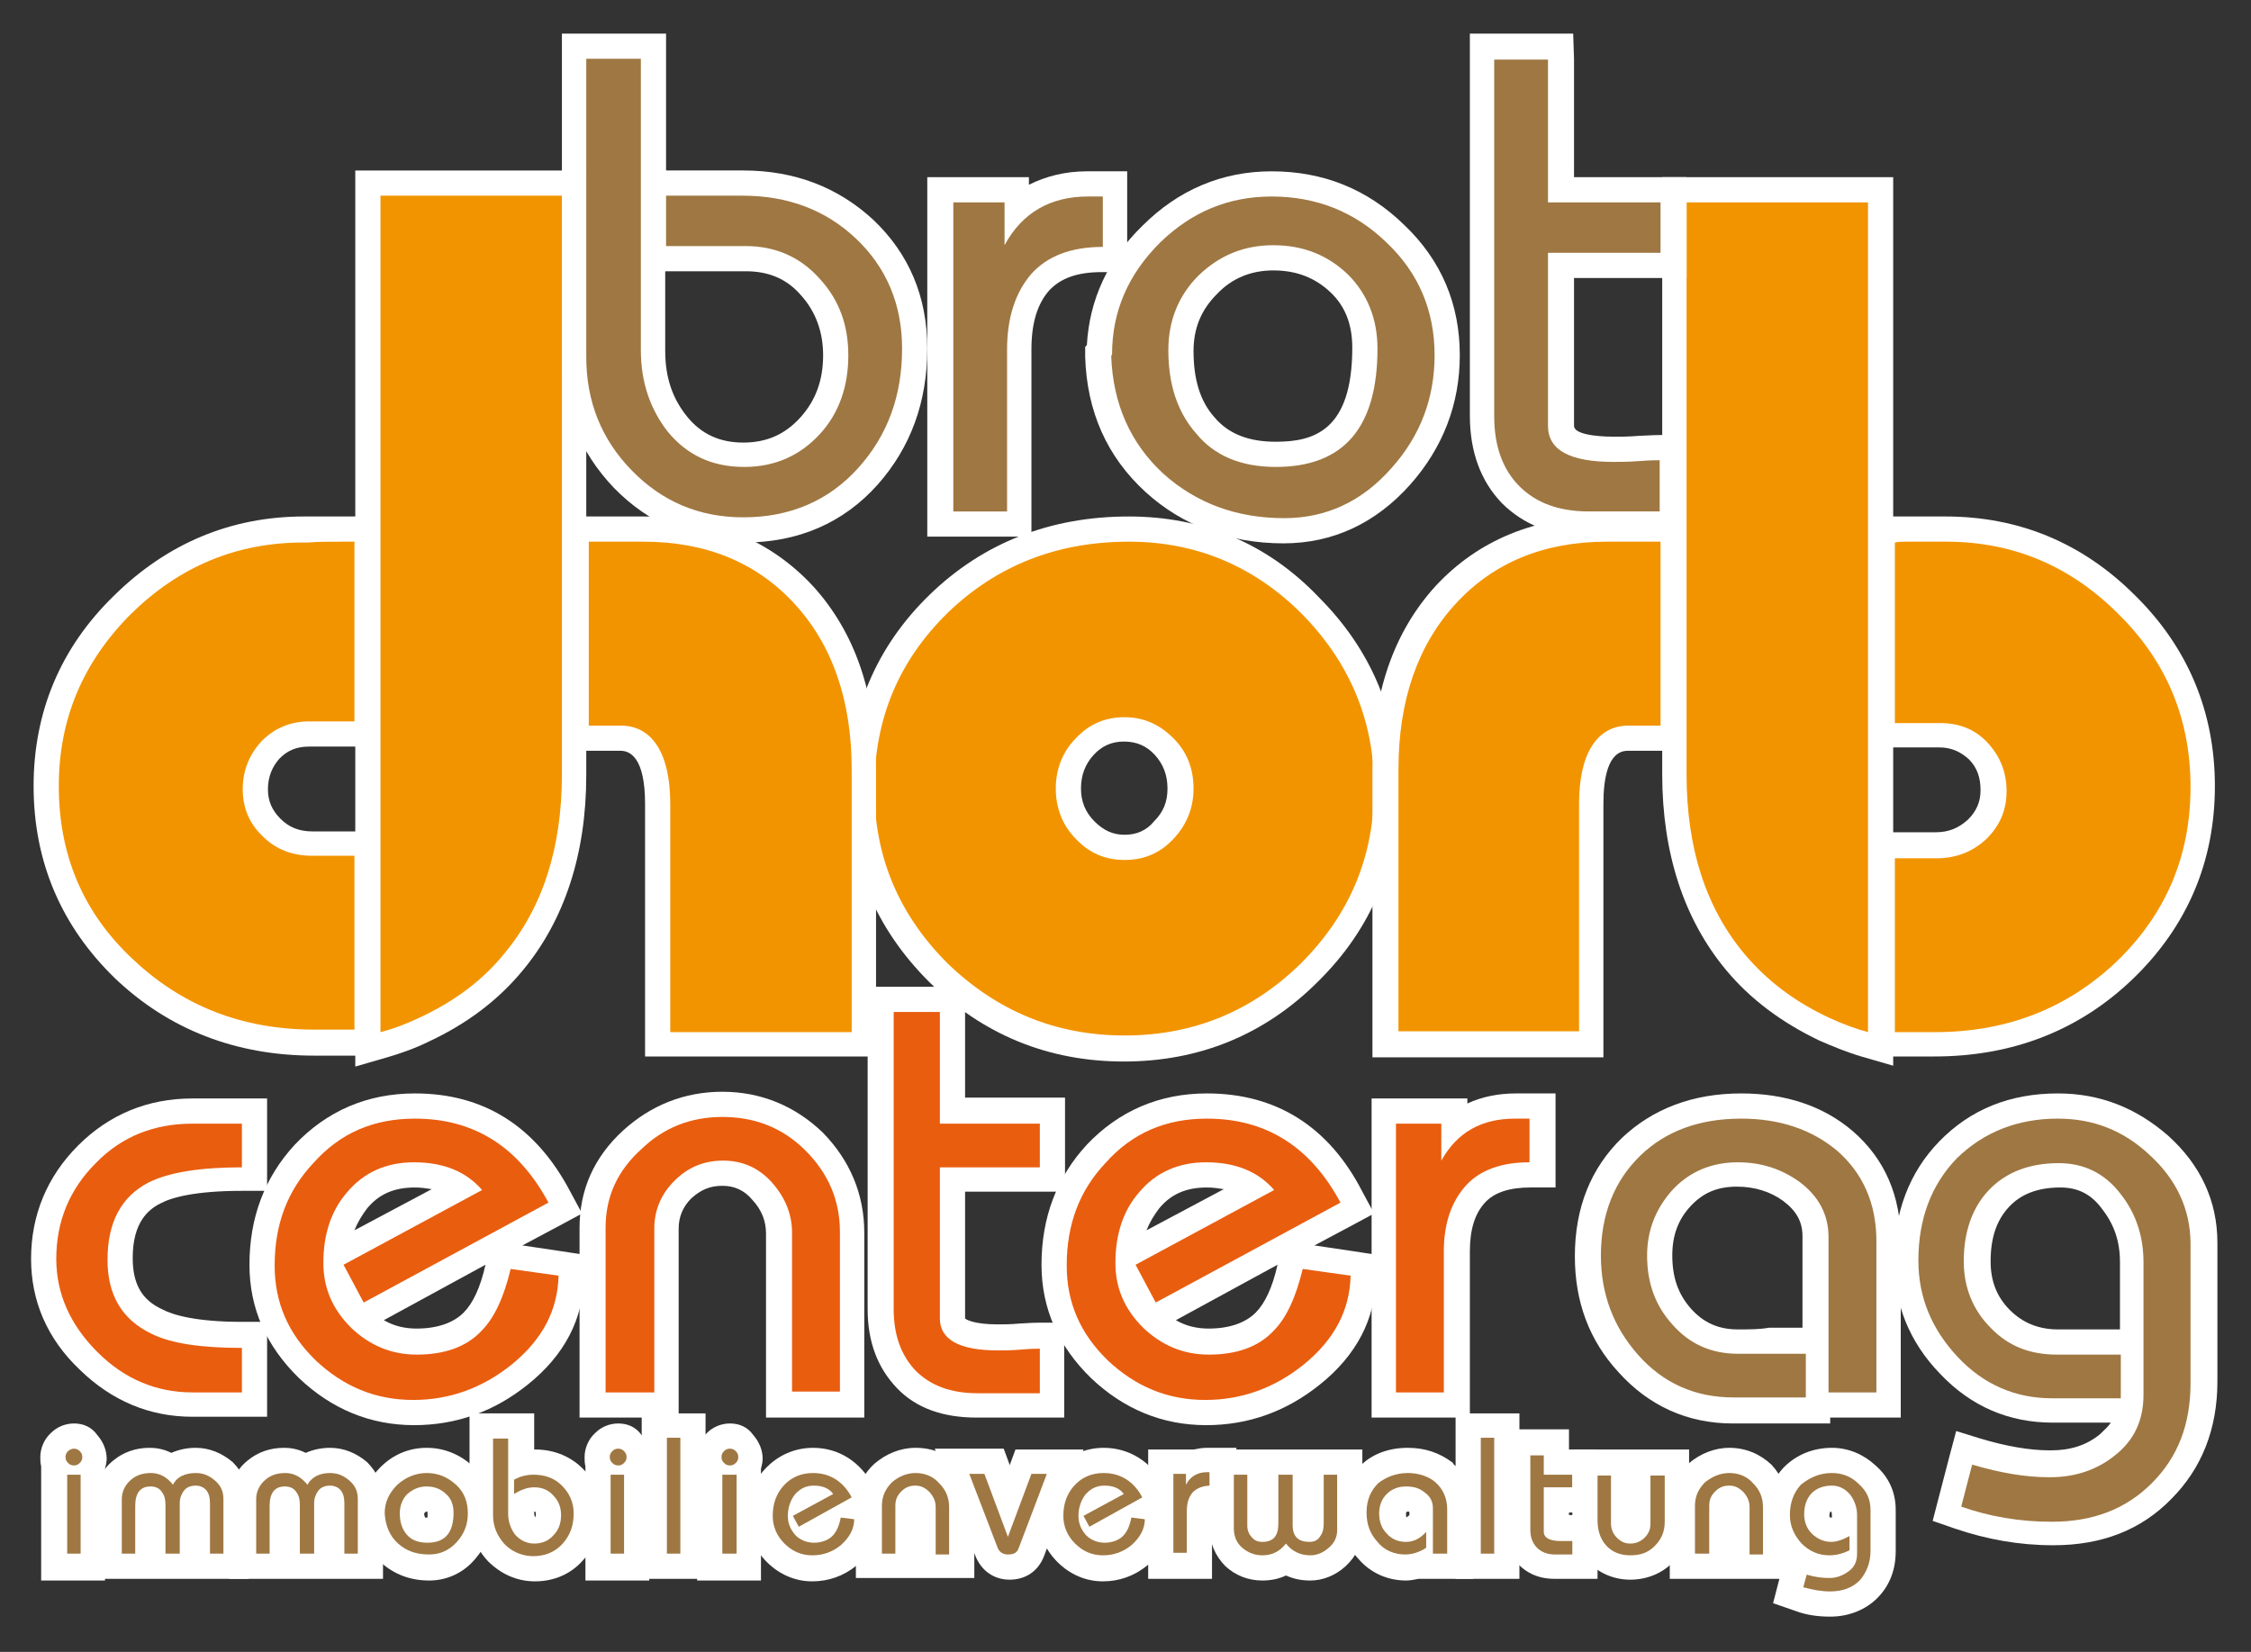 <?xml version="1.0" encoding="utf-8"?>
<!-- Generator: Adobe Illustrator 28.2.0, SVG Export Plug-In . SVG Version: 6.00 Build 0)  -->
<svg version="1.2" baseProfile="tiny" id="Ebene_1" xmlns="http://www.w3.org/2000/svg" xmlns:xlink="http://www.w3.org/1999/xlink"
	 x="0px" y="0px" viewBox="0 0 268 196.7" overflow="visible" xml:space="preserve">
<rect x="0" y="0" width="268" height="196.7" fill="#333333" stroke="none"/>
<g fill="#ffffff">
	<g>
		<g>
			<path fill="#F29400" d="M133.9,124.9c-8.6,0-16-3.1-22.1-9.1c-6.1-6-9.2-13.4-9.2-21.9c0-8.7,3.1-16.1,9.2-22
				c6.1-5.9,13.7-8.9,22.6-8.9c8.4,0,15.7,3.1,21.7,9.1c6,6,9,13.4,9,21.8c0,8.5-3.1,15.9-9.2,21.9
				C149.9,121.8,142.5,124.9,133.9,124.9z M133.9,86.9c-1.9,0-3.4,0.7-4.7,2c-1.3,1.4-2,3-2,5c0,2,0.6,3.6,2,5c1.3,1.4,2.8,2,4.7,2
				c1.9,0,3.4-0.7,4.7-2c1.3-1.4,2-3,2-5c0-2-0.6-3.6-2-5C137.3,87.6,135.8,86.9,133.9,86.9z"/>
			<path fill="#FFFFFF" d="M134.4,64.5c8,0,14.9,2.9,20.6,8.6c5.7,5.8,8.6,12.7,8.6,20.7c0,8.2-2.9,15.1-8.7,20.9
				c-5.8,5.7-12.8,8.6-21,8.6c-8.2,0-15.2-2.9-21.1-8.6c-5.8-5.8-8.7-12.7-8.7-20.8c0-8.3,2.9-15.2,8.7-20.9
				C118.7,67.3,125.9,64.5,134.4,64.5 M133.9,102.4c2.3,0,4.2-0.8,5.8-2.5c1.6-1.7,2.4-3.7,2.4-6c0-2.4-0.8-4.4-2.4-6
				c-1.6-1.6-3.5-2.5-5.8-2.5c-2.3,0-4.2,0.8-5.8,2.5c-1.6,1.6-2.4,3.7-2.4,6c0,2.3,0.8,4.4,2.4,6
				C129.7,101.6,131.6,102.4,133.9,102.4 M134.4,61.5c-9.3,0-17.3,3.1-23.7,9.3c-6.4,6.2-9.7,14-9.7,23.1c0,8.9,3.2,16.6,9.6,23
				c6.4,6.3,14.2,9.5,23.2,9.5c9,0,16.8-3.2,23.1-9.5c6.4-6.3,9.6-14,9.6-23c0-8.8-3.2-16.5-9.5-22.8
				C150.9,64.7,143.2,61.5,134.4,61.5L134.4,61.5z M133.9,99.4c-1.4,0-2.5-0.5-3.6-1.6c-1.1-1.1-1.6-2.4-1.6-3.9
				c0-1.6,0.5-2.9,1.5-4c1-1.1,2.2-1.6,3.6-1.6c1.5,0,2.7,0.5,3.7,1.6c1,1.1,1.5,2.4,1.5,4c0,1.6-0.5,2.8-1.6,3.9
				C136.5,98.9,135.3,99.4,133.9,99.4L133.9,99.4z"/>
		</g>
	</g>
	<g>
		<path fill="#F29400" d="M78.3,124.3V95.7c0-3.6-0.8-7.8-4.4-7.8h-5.3V63h1.5c1.6,0,2.9,0,4.1,0c0.9,0,1.7,0,2.4,0
			c7.9,0,14.4,2.6,19.1,7.8c4.7,5.2,7.2,12.1,7.2,20.7v32.8H78.3z"/>
		<path fill="#FFFFFF" d="M70.1,64.5c2.8,0,4.8,0,6.5,0c7.5,0,13.5,2.5,18,7.4c4.5,4.9,6.8,11.5,6.8,19.7v31.3H79.8V95.7
			c0-5.9-2.1-9.3-5.9-9.3c-1.2,0-2.1,0-3.8,0V64.5 M70.1,61.5h-3v3v21.9v3h3h3.8c1.1,0,2.9,0.8,2.9,6.3v27.1v3h3h21.5h3v-3V91.6
			c0-9-2.5-16.3-7.5-21.8c-5.1-5.5-11.9-8.3-20.2-8.3c-0.7,0-1.5,0-2.4,0C73,61.5,71.6,61.5,70.1,61.5L70.1,61.5z"/>
	</g>
	<g>
		<path fill="#F29400" d="M37.4,124.2c-8.9,0-16.5-3-22.6-8.8c-6.1-5.9-9.3-13.2-9.3-21.8c0-8.4,3.1-15.6,9.1-21.6
			c6-5.9,13.3-9,21.6-9l0.6,0c0.5,0,1,0,1.5,0c0.8,0,1.6,0,2.6,0c0.4,0,0.8,0,1.3,0l1.5,0l0,24.4l-1.5,0c-0.6,0-1.1,0-1.6,0
			c-0.8,0-1.5,0-2.1,0c-0.6,0-1.1,0-1.7,0c-1.8,0-3.3,0.6-4.6,1.9c-1.3,1.3-1.9,2.8-1.9,4.7c0,1.8,0.6,3.3,2,4.6
			c1.3,1.3,2.9,1.9,4.9,1.9l6.5,0v23.7L37.4,124.2z"/>
		<path fill="#FFFFFF" d="M40.9,64.5c0.4,0,0.8,0,1.3,0l0,21.4c-0.6,0-1.1,0-1.6,0c-1.5,0-2.6,0-3.8,0c-2.2,0-4.1,0.8-5.6,2.3
			c-1.5,1.6-2.3,3.5-2.3,5.8c0,2.2,0.8,4.1,2.4,5.6c1.6,1.6,3.6,2.3,5.9,2.3c2,0,3.3,0,5,0l-1.5,0l1.5,0v20.7c-1.7,0-3.2,0-4.8,0
			c-8.5,0-15.7-2.8-21.6-8.4C9.9,108.7,7,101.8,7,93.6c0-8,2.9-14.8,8.6-20.5c5.7-5.6,12.5-8.5,20.5-8.5c0.1,0,0.2,0,0.3,0
			c0.1,0,0.2,0,0.3,0C37.8,64.5,39.1,64.5,40.9,64.5 M40.9,61.5L40.9,61.5c-1,0-1.9,0-2.6,0c-0.6,0-1.1,0-1.5,0l-0.3,0l-0.3,0
			c-8.7,0-16.3,3.2-22.6,9.4C7.2,77.1,4,84.8,4,93.6c0,9,3.3,16.7,9.7,22.9c6.4,6.1,14.4,9.2,23.7,9.2l2.3,0l2.4,0h3v-3V102v-3l-3,0
			l-2.2,0l-2.7,0c-1.6,0-2.8-0.5-3.8-1.5c-1-1-1.5-2.1-1.5-3.5c0-1.5,0.5-2.7,1.4-3.7c1-1,2.1-1.4,3.5-1.4c0.6,0,1.1,0,1.7,0
			c0.6,0,1.3,0,2.1,0c0.5,0,1,0,1.5,0l3,0l0-3l0-21.4l0-3l-3,0C41.7,61.5,41.3,61.5,40.9,61.5L40.9,61.5z"/>
	</g>
	<g>
		<path fill="#F29400" d="M43.8,92.5c0-0.4,0-0.7,0-1.1l0-69.6h24.5l0,70.4c0,9.1-2.4,16.6-7.2,22.4c-2.8,3.3-6.3,6-10.6,8
			c-1.6,0.7-3.2,1.3-4.8,1.8l-1.9,0.5L43.8,92.5z"/>
		<path fill="#FFFFFF" d="M66.9,23.3l0,68.9c0,8.8-2.3,15.9-6.9,21.4c-2.6,3.2-6,5.7-10.1,7.6c-1.5,0.7-3,1.3-4.6,1.7l0-30.4
			c0-0.4,0-0.7,0-1.1l0-68.1H66.9 M69.9,20.3h-3H45.3h-3l0,3l0,68.1c0,0.3,0,0.7,0,1l0,0.1v0.1l0,30.4l0,4l3.8-1.1
			c1.7-0.5,3.4-1.1,5-1.9c4.5-2.1,8.2-4.9,11.1-8.4c5-6,7.6-13.9,7.6-23.3l0-68.9L69.9,20.3L69.9,20.3z"/>
	</g>
	<g>
		<path fill="#F29400" d="M164.9,124.3V91.6c0-8.6,2.4-15.6,7.2-20.7c4.8-5.2,11.2-7.8,19.1-7.8c0.7,0,1.5,0,2.4,0
			c1.2,0,2.5,0,4.1,0h1.5v24.9h-5.3c-3.7,0-4.4,4.2-4.4,7.8v28.6H164.9z"/>
		<path fill="#FFFFFF" d="M197.7,64.5v21.9c-1.7,0-2.6,0-3.8,0c-3.8,0-5.9,3.4-5.9,9.3v27.1h-21.5V91.6c0-8.2,2.3-14.8,6.8-19.7
			c4.5-4.9,10.5-7.4,18-7.4C192.9,64.5,194.9,64.5,197.7,64.5 M200.7,61.5h-3c-1.6,0-2.9,0-4.1,0c-0.9,0-1.7,0-2.4,0
			c-8.4,0-15.2,2.8-20.3,8.3c-5,5.5-7.5,12.8-7.5,21.8v31.3v3h3h21.5h3v-3V95.7c0-2.9,0.5-6.3,2.9-6.3h3.8h3v-3V64.5V61.5
			L200.7,61.5z"/>
	</g>
	<g>
		<path fill="#F29400" d="M224.1,124.3v-23.7l6.5,0c2,0,3.6-0.6,4.9-1.9c1.3-1.3,2-2.8,2-4.6c0-1.9-0.6-3.4-1.9-4.7
			c-1.2-1.3-2.7-1.9-4.6-1.9c-0.6,0-1.1,0-1.7,0c-0.6,0-1.3,0-2.1,0c-0.5,0-1,0-1.6,0l-1.5,0l0-24.5c0,0,2.4,0,2.8,0
			c1,0,1.9,0,2.6,0c0.6,0,1.1,0,1.5,0l0.6,0c8.3,0,15.5,3,21.6,9c6,6,9.1,13.3,9.1,21.7c0,8.6-3.1,15.9-9.3,21.8
			c-6.1,5.9-13.7,8.9-22.6,8.9l-4.8,0H224.1z"/>
		<path fill="#FFFFFF" d="M226.9,64.5c1.7,0,3.1,0,4.2,0c0.1,0,0.2,0,0.3,0c0.1,0,0.2,0,0.3,0c8,0,14.8,2.9,20.5,8.6
			c5.8,5.7,8.6,12.6,8.6,20.6c0,8.2-2.9,15.1-8.8,20.8c-5.9,5.6-13.1,8.4-21.6,8.4c-1.6,0-3.1,0-4.8,0v-0.3v-0.1v-20.3l1.5,0l-1.5,0
			c1.7,0,2.9,0,5,0c2.3,0,4.3-0.8,5.9-2.3c1.6-1.6,2.4-3.4,2.4-5.7c0-2.3-0.8-4.2-2.3-5.8c-1.5-1.6-3.4-2.3-5.6-2.3
			c-1.2,0-2.3,0-3.8,0c-0.5,0-1,0-1.6,0l0-21.5C226.1,64.5,226.5,64.5,226.9,64.5 M226.9,61.5c-0.4,0-0.8,0-1.3,0l-3,0l0,3l0,21.5
			l0,3l3,0c0.6,0,1.1,0,1.5,0c0.8,0,1.5,0,2.1,0c0.6,0,1.1,0,1.7,0c1.4,0,2.5,0.5,3.5,1.4c1,1,1.4,2.2,1.4,3.7
			c0,1.4-0.5,2.5-1.5,3.5c-1.1,1-2.3,1.5-3.8,1.5l-2.7,0l-2.2,0l-3,0v3v20.3v0.1v0.3v3h3l2.4,0l2.3,0c9.3,0,17.3-3.1,23.7-9.3
			c6.4-6.2,9.7-13.9,9.7-22.9c0-8.8-3.2-16.5-9.5-22.7c-6.3-6.3-13.9-9.4-22.6-9.4l-0.3,0l-0.3,0c-0.4,0-1,0-1.5,0
			C228.7,61.5,227.9,61.5,226.9,61.5L226.9,61.5z"/>
	</g>
	<g>
		<path fill="#F29400" d="M222,124.4c-1.6-0.5-3.2-1.1-4.8-1.8c-4.3-2-7.8-4.6-10.6-8c-4.8-5.8-7.2-13.3-7.2-22.4l0-69.6h24.5
			l0,68.8c0,0.4,0,0.7,0,1l0,32.4L222,124.4z"/>
		<path fill="#FFFFFF" d="M222.4,24.1l0,67.3c0,0.4,0,0.7,0,1.1l0,30.4c-1.5-0.4-3.1-1-4.6-1.7c-4.1-1.9-7.4-4.4-10.1-7.6
			c-4.6-5.5-6.9-12.6-6.9-21.4l0-68.1H222.4 M225.4,21.1h-3h-21.5h-3l0,3l0,68.1c0,9.4,2.6,17.3,7.6,23.3c2.9,3.5,6.7,6.3,11.1,8.4
			c1.6,0.7,3.3,1.4,5,1.9l3.8,1.1l0-4l0-30.4v-0.1l0-0.1c0-0.3,0-0.6,0-1l0-67.3L225.4,21.1L225.4,21.1z"/>
	</g>
</g>
<g>
	<g>
		<path fill="#9F7742" d="M88.6,63.1c-5.7,0-10.5-2-14.4-6.1c-3.9-4-5.8-8.9-5.8-14.6v-37h9.4v36.2c0,3.5,1,6.3,2.9,8.7
			c2,2.5,4.6,3.7,7.9,3.7c3.2,0,5.8-1.1,7.9-3.4c2.1-2.3,3.1-5,3.1-8.4c0-3.2-1-5.9-3-8.1c-2.1-2.3-4.6-3.4-7.7-3.4
			c-1.4,0-11,0-11,0l0-9h1.5c1.5,0,2.8,0,4.3,0c1.5,0,3.1,0,4.8,0c5.7,0,10.6,1.9,14.5,5.5c3.9,3.7,5.9,8.5,5.9,14.2
			c0,6-1.9,11.1-5.5,15.2C99.6,61,94.6,63.1,88.6,63.1z"/>
		<path fill="#FFFFFF" d="M76.3,7v34.7c0,3.8,1.1,7,3.2,9.7c2.3,2.8,5.3,4.2,9.1,4.2c3.6,0,6.6-1.3,9-3.9c2.3-2.5,3.4-5.7,3.4-9.4
			c0-3.6-1.1-6.6-3.4-9.1c-2.3-2.6-5.3-3.9-8.8-3.9c-2.9,0-6.1,0-9.5,0l0-6c3,0,5.7,0,9.1,0c5.4,0,9.9,1.7,13.5,5.1
			c3.6,3.4,5.5,7.8,5.5,13.1c0,5.6-1.7,10.3-5.2,14.2c-3.5,3.9-8.1,5.9-13.7,5.9c-5.3,0-9.7-1.9-13.3-5.6c-3.6-3.7-5.4-8.2-5.4-13.5
			V7H76.3 M79.3,4h-3h-6.4h-3v3v35.5c0,6.1,2.1,11.3,6.2,15.6c4.2,4.3,9.4,6.5,15.5,6.5c6.4,0,11.8-2.3,15.9-6.9
			c3.9-4.4,5.9-9.8,5.9-16.2c0-6.2-2.2-11.3-6.4-15.3c-4.2-3.9-9.4-5.9-15.5-5.9c-1.7,0-3.3,0-4.8,0c-1.4,0-2.8,0-4.3,0h-0.1V7V4
			L79.3,4z M79.3,32.3L79.3,32.3c1.8,0,3.5,0,5.1,0c1.5,0,3,0,4.4,0c2.7,0,4.9,0.9,6.6,2.9c1.7,1.9,2.6,4.3,2.6,7.1
			c0,3-0.9,5.4-2.7,7.4c-1.8,2-4,3-6.8,3c-2.8,0-5-1-6.7-3.1c-1.7-2.1-2.6-4.6-2.6-7.8V32.3L79.3,32.3z"/>
	</g>
	<g>
		<path fill="#9F7742" d="M111.9,62.4V22.6h9.1v2.2c2.2-2,5-3,8.4-3h3.4v9h-1.5c-3.3,0-5.8,0.9-7.4,2.7c-1.7,1.9-2.5,4.5-2.5,8v20.8
			H111.9z"/>
		<path fill="#FFFFFF" d="M131.3,23.4v6c-3.8,0-6.6,1.1-8.5,3.2c-1.9,2.2-2.9,5.2-2.9,9v19.3h-6.4V24.1h6.1v5.1
			c2.1-3.9,5.5-5.8,9.9-5.8H131.3 M134.3,20.4h-3h-1.9c-2.6,0-4.9,0.6-6.9,1.6v-0.9h-3h-6.1h-3v3v36.8v3h3h6.4h3v-3V41.6
			c0-3.1,0.7-5.4,2.1-7c1.4-1.5,3.4-2.2,6.3-2.2h3v-3v-6V20.4L134.3,20.4z"/>
	</g>
	<g>
		<path fill="#9F7742" d="M152.8,63.1c-6.1,0-11.3-1.9-15.4-5.7c-4.2-3.9-6.5-8.9-6.7-15l0-0.6l0.2-0.2c0.1-5.2,2.2-9.8,6.2-13.7
			c4.1-4,8.9-6.1,14.4-6.1c5.7,0,10.7,2,14.7,5.9c4.1,3.9,6.1,8.8,6.1,14.4c0,5.4-1.8,10.3-5.5,14.4
			C162.9,60.9,158.2,63.1,152.8,63.1z M151.6,30.8c-3.1,0-5.7,1-7.8,3.2c-2.1,2.2-3.2,4.7-3.2,7.8c0,3.7,1,6.7,2.9,8.9
			c2,2.3,4.7,3.4,8.4,3.4c7.3,0,10.6-4,10.6-12.6c0-3.1-1-5.7-3.1-7.7C157.3,31.8,154.7,30.8,151.6,30.8z"/>
		<path fill="#FFFFFF" d="M151.4,23.4c5.3,0,9.9,1.8,13.7,5.5c3.8,3.6,5.7,8.1,5.7,13.4c0,5.1-1.7,9.6-5.1,13.4c-3.5,4-7.8,6-12.8,6
			c-5.7,0-10.5-1.8-14.4-5.3c-3.9-3.6-6-8.3-6.2-14l0.1-0.2c0-5.1,1.9-9.5,5.7-13.3C141.9,25.2,146.3,23.4,151.4,23.4 M151.9,55.6
			c8.1,0,12.1-4.7,12.1-14.1c0-3.5-1.2-6.5-3.5-8.8c-2.4-2.3-5.3-3.5-8.9-3.5c-3.5,0-6.4,1.2-8.9,3.6c-2.4,2.4-3.6,5.4-3.6,8.9
			c0,4.1,1.1,7.4,3.3,9.9C144.6,54.3,147.8,55.6,151.9,55.6 M151.4,20.4c-5.9,0-11.1,2.2-15.4,6.5c-4.1,4-6.3,8.8-6.6,14.2l-0.2,0.2
			l0,1.2c0.2,6.5,2.6,11.9,7.2,16.1c4.4,4,10,6.1,16.4,6.1c5.9,0,11-2.4,15.1-7c3.9-4.4,5.9-9.6,5.9-15.4c0-6.1-2.2-11.3-6.6-15.5
			C162.8,22.5,157.5,20.4,151.4,20.4L151.4,20.4z M151.9,52.6c-3.2,0-5.6-0.9-7.3-2.9c-1.7-1.9-2.5-4.5-2.5-7.9
			c0-2.7,0.9-4.9,2.8-6.8c1.8-1.9,4.1-2.8,6.7-2.8c2.8,0,5,0.9,6.8,2.6c1.8,1.7,2.6,3.9,2.6,6.6C161,51.3,156.4,52.6,151.9,52.6
			L151.9,52.6z"/>
	</g>
	<g>
		<path fill="#9F7742" d="M189.3,62.4c-4,0-7.1-1.2-9.4-3.5c-2.2-2.3-3.4-5.5-3.4-9.4l0.1-44h9.3l0,17.1h13.4v9h-13.4v19.1
			c0,0.7,0,2.8,6.3,2.8c0.8,0,1.8,0,3-0.1c1.3-0.1,2.1-0.1,2.5-0.1h1.5v9.1H189.3z"/>
		<path fill="#FFFFFF" d="M184.3,7l0,17.1h13.4v6h-13.4v20.6c0,2.9,2.6,4.3,7.8,4.3c0.8,0,1.8,0,3.1-0.1c1.3-0.1,2.1-0.1,2.4-0.1
			v6.1h-8.4c-3.6,0-6.3-1-8.3-3c-2-2-3-4.8-3-8.3l0-42.5H184.3 M187.3,4h-3h-6.3h-3l0,3l0,42.5c0,4.3,1.3,7.8,3.8,10.4
			c2.6,2.6,6.1,4,10.5,4h8.4h3v-3v-6.1v-3h-3c-0.3,0-0.8,0-2.6,0.1c-1.2,0.1-2.2,0.1-2.9,0.1c-0.5,0-4.8,0-4.8-1.3V33.1h10.4h3v-3
			v-6v-3h-3h-10.4l0-14.1L187.3,4L187.3,4z"/>
	</g>
</g>
<g>
	<g>
		<path fill="#E95D0F" d="M22.9,167.3c-4.7,0-8.9-1.7-12.4-5.2c-3.5-3.5-5.3-7.6-5.3-12.2c0-4.9,1.7-9.1,5.1-12.5
			c3.4-3.4,7.6-5.2,12.5-5.2h7.4v8.2h-1.5c-4.7,0-8.2,0.6-10.4,1.7c-2.8,1.4-4.1,4-4.1,7.9c0,3.6,1.4,6,4.3,7.4
			c2.2,1.1,5.6,1.6,10.2,1.6h1.5v8.3H22.9z"/>
		<path fill="#FFFFFF" d="M28.8,133.8v5.2c-5,0-8.7,0.6-11.1,1.8c-3.3,1.7-4.9,4.8-4.9,9.2c0,4.2,1.7,7.1,5.2,8.8
			c2.4,1.2,6,1.7,10.8,1.7v5.3h-5.9c-4.3,0-8.1-1.6-11.3-4.8c-3.2-3.2-4.9-6.9-4.9-11.1c0-4.5,1.6-8.3,4.7-11.4
			c3.1-3.2,7-4.7,11.5-4.7H28.8 M31.8,130.8h-3h-5.9c-5.3,0-9.9,1.9-13.6,5.6c-3.7,3.7-5.6,8.3-5.6,13.5c0,5,1.9,9.5,5.8,13.2
			c3.8,3.7,8.3,5.6,13.4,5.6h5.9h3v-3v-5.3v-3h-3c-5.4,0-8.2-0.8-9.5-1.5c-2.4-1.1-3.5-3-3.5-6.1c0-4.3,1.9-5.8,3.3-6.5
			c1.3-0.7,4.1-1.5,9.7-1.5h3v-3v-5.2V130.8L31.8,130.8z"/>
	</g>
	<g>
		<path fill="#E95D0F" d="M49.2,168.1c-4.8,0-9.1-1.7-12.7-5.2c-3.6-3.4-5.4-7.6-5.4-12.4c0-5.2,1.7-9.7,5-13.3
			c3.5-3.7,7.9-5.6,13.2-5.6c7.6,0,13.4,3.6,17.2,10.8l0.7,1.3L42.9,157c1.9,1.8,4.1,2.7,6.7,2.7c2.9,0,5.1-0.8,6.6-2.3
			c1.4-1.4,2.4-3.6,3.1-6.7l0.3-1.4l8.4,1.2l0,1.3c-0.1,4.5-2.2,8.5-6.2,11.7C58.1,166.6,53.8,168.1,49.2,168.1z M40.4,152.9
			c0.3,1.2,0.9,2.3,1.8,3.4L40.4,152.9z M49.4,139.9c-2.9,0-5.1,1-6.8,3c-1.5,1.8-2.3,3.9-2.4,6.4l14.8-8
			C53.4,140.4,51.6,139.9,49.4,139.9z"/>
		<path fill="#FFFFFF" d="M49.4,133.2c7,0,12.3,3.3,15.9,10l-22,11.9l-2.4-4.5l16.5-8.9c-1.9-2.2-4.6-3.3-8.1-3.3
			c-3.3,0-6,1.2-8,3.6c-1.9,2.2-2.8,5-2.8,8.4c0,3,1.1,5.5,3.3,7.7c2.2,2.1,4.8,3.2,7.8,3.2c3.3,0,5.9-0.9,7.7-2.8
			c1.6-1.6,2.7-4.1,3.5-7.4l5.7,0.8c-0.1,4.1-1.9,7.6-5.6,10.6c-3.5,2.8-7.4,4.2-11.7,4.2c-4.5,0-8.3-1.6-11.6-4.7
			c-3.3-3.2-4.9-6.9-4.9-11.3c0-4.9,1.5-8.9,4.6-12.2C40.5,134.9,44.5,133.2,49.4,133.2 M49.4,130.2c-5.7,0-10.5,2.1-14.3,6.1
			c-3.6,3.9-5.4,8.7-5.4,14.3c0,5.2,2,9.7,5.9,13.5c3.9,3.7,8.5,5.6,13.7,5.6c5,0,9.5-1.6,13.5-4.8c4.4-3.5,6.7-7.9,6.7-12.9l0-2.6
			l-2.6-0.4l-4.7-0.7l4.5-2.4l2.6-1.4l-1.4-2.6C63.8,134.1,57.6,130.2,49.4,130.2L49.4,130.2z M42.2,146.5c0.4-1,0.9-1.8,1.5-2.6
			c1.4-1.7,3.2-2.5,5.7-2.5c0.7,0,1.4,0.1,2,0.2L42.2,146.5L42.2,146.5z M45.7,157.2l12.1-6.6c-0.6,2.7-1.5,4.6-2.6,5.7
			c-1.2,1.2-3.1,1.9-5.6,1.9C48.2,158.2,46.9,157.9,45.7,157.2L45.7,157.2z"/>
	</g>
	<g>
		<path fill="#E95D0F" d="M92.7,167.3v-20.4c0-1.9-0.7-3.5-2-5c-1.3-1.4-2.9-2.2-4.7-2.2c-1.9,0-3.4,0.6-4.8,2c-1.3,1.3-2,2.8-2,4.7
			v21h-8.8v-21.1c0-4.1,1.6-7.6,4.8-10.5c3.1-2.8,6.7-4.2,10.8-4.2c4.3,0,7.9,1.5,10.9,4.4c3,3,4.5,6.6,4.5,10.8v20.5H92.7z"/>
		<path fill="#FFFFFF" d="M86,133c3.9,0,7.2,1.3,9.9,4c2.7,2.7,4.1,5.9,4.1,9.7v19h-5.7v-18.9c0-2.2-0.8-4.2-2.4-6
			c-1.6-1.8-3.6-2.6-5.8-2.6c-2.3,0-4.2,0.8-5.8,2.4c-1.6,1.6-2.4,3.5-2.4,5.7v19.5h-5.8v-19.6c0-3.7,1.4-6.8,4.3-9.4
			C79,134.3,82.2,133,86,133 M86,130c-4.5,0-8.5,1.6-11.8,4.6c-3.5,3.2-5.2,7.1-5.2,11.6v19.6v3h3h5.8h3v-3v-19.5
			c0-1.4,0.5-2.6,1.5-3.6c1.1-1,2.2-1.5,3.7-1.5c1.4,0,2.6,0.5,3.6,1.7c1.1,1.2,1.6,2.5,1.6,4v18.9v3h3h5.7h3v-3v-19
			c0-4.6-1.7-8.6-4.9-11.9C94.7,131.7,90.6,130,86,130L86,130z"/>
	</g>
	<g>
		<path fill="#E95D0F" d="M116.4,167.3c-3.6,0-6.4-1-8.4-3.1c-2-2.1-3.1-4.8-3.1-8.3V119h8.6v13.3h11.9v8.2h-11.9V157
			c0,1.5,1.8,2.3,5.4,2.3c0.7,0,1.6,0,2.7-0.1c1.2-0.1,1.9-0.1,2.2-0.1h1.5v8.3H116.4z"/>
		<path fill="#FFFFFF" d="M111.9,120.5v13.3h11.9v5.2h-11.9v18c0,2.5,2.3,3.8,6.9,3.8c0.7,0,1.6,0,2.8-0.1c1.1-0.1,1.8-0.1,2.2-0.1
			v5.3h-7.4c-3.2,0-5.6-0.9-7.4-2.7c-1.7-1.8-2.6-4.2-2.6-7.3v-35.4H111.9 M114.9,117.5h-3h-5.6h-3v3v35.4c0,3.9,1.2,7,3.5,9.4
			c2.3,2.4,5.5,3.5,9.5,3.5h7.4h3v-3v-5.3v-3h-3c-0.3,0-0.8,0-2.3,0.1c-1.1,0.1-1.9,0.1-2.6,0.1c-2.9,0-3.8-0.6-3.9-0.7
			c0,0,0,0,0-0.1v-15h8.9h3v-3v-5.2v-3h-3h-8.9v-10.3V117.5L114.9,117.5z"/>
	</g>
	<g>
		<path fill="#E95D0F" d="M143.6,168.1c-4.8,0-9.1-1.7-12.7-5.2c-3.6-3.4-5.4-7.6-5.4-12.4c0-5.2,1.7-9.7,5-13.3
			c3.5-3.7,7.9-5.6,13.2-5.6c7.6,0,13.4,3.6,17.2,10.8l0.7,1.3L137.3,157c1.9,1.8,4.1,2.7,6.7,2.7c2.9,0,5.1-0.8,6.6-2.3
			c1.4-1.4,2.4-3.6,3.1-6.7l0.3-1.4l8.4,1.2l0,1.3c-0.1,4.5-2.2,8.5-6.2,11.7C152.4,166.6,148.2,168.1,143.6,168.1z M134.8,152.9
			c0.3,1.2,0.9,2.3,1.8,3.4L134.8,152.9z M143.7,139.9c-2.9,0-5.1,1-6.8,3.1c-1.5,1.8-2.3,3.9-2.4,6.4l14.8-8
			C147.8,140.4,146,139.9,143.7,139.9z"/>
		<path fill="#FFFFFF" d="M143.7,133.2c7,0,12.3,3.3,15.9,10l-22,11.9l-2.4-4.5l16.5-8.9c-1.9-2.2-4.6-3.3-8.1-3.3
			c-3.3,0-6,1.2-8,3.6c-1.9,2.2-2.8,5-2.8,8.4c0,3,1.1,5.5,3.3,7.7c2.2,2.1,4.8,3.2,7.8,3.2c3.3,0,5.9-0.9,7.7-2.8
			c1.6-1.6,2.7-4.1,3.5-7.4l5.7,0.8c-0.1,4.1-1.9,7.6-5.6,10.6c-3.5,2.8-7.4,4.2-11.7,4.2c-4.5,0-8.3-1.6-11.6-4.7
			c-3.3-3.2-4.9-6.9-4.9-11.3c0-4.9,1.5-8.9,4.6-12.2C134.8,134.9,138.8,133.2,143.7,133.2 M143.7,130.2c-5.7,0-10.5,2.1-14.3,6.1
			c-3.6,3.9-5.4,8.7-5.4,14.3c0,5.2,2,9.7,5.9,13.5c3.9,3.7,8.5,5.6,13.7,5.6c5,0,9.5-1.6,13.5-4.8c4.4-3.5,6.7-7.9,6.7-12.9l0-2.6
			l-2.6-0.4l-4.7-0.7l4.5-2.4l2.6-1.4l-1.4-2.6C158.2,134.1,151.9,130.2,143.7,130.2L143.7,130.2z M136.5,146.5
			c0.4-1,0.9-1.8,1.5-2.6c1.4-1.7,3.2-2.5,5.7-2.5c0.7,0,1.4,0.1,2,0.2L136.5,146.5L136.5,146.5z M140,157.2l12.1-6.6
			c-0.6,2.7-1.5,4.6-2.6,5.7c-1.2,1.2-3.1,1.9-5.6,1.9C142.5,158.2,141.2,157.9,140,157.2L140,157.2z"/>
	</g>
	<g>
		<path fill="#E95D0F" d="M164.8,167.3v-35h8.4v1.8c2-1.6,4.4-2.4,7.3-2.4h3.1v8.2h-1.5c-2.9,0-5,0.8-6.5,2.3
			c-1.5,1.6-2.2,3.9-2.2,6.8v18.3H164.8z"/>
		<path fill="#FFFFFF" d="M182.1,133.2v5.2c-3.3,0-5.9,0.9-7.6,2.8c-1.7,1.9-2.6,4.5-2.6,7.8v16.8h-5.7v-32h5.4v4.4
			c1.9-3.4,4.8-5,8.8-5H182.1 M185.1,130.2h-3h-1.6c-2.1,0-4.1,0.4-5.8,1.2v-0.6h-3h-5.4h-3v3v32v3h3h5.7h3v-3V149
			c0-2.6,0.6-4.5,1.8-5.8c1.1-1.2,2.9-1.8,5.4-1.8h3v-3v-5.2V130.2L185.1,130.2z"/>
	</g>
</g>
<g>
	<g>
		<path fill="#9F7742" d="M206.3,168c-5,0-9.2-1.9-12.5-5.6c-3.2-3.5-4.8-7.9-4.8-12.8c0-5.3,1.7-9.7,5.1-13
			c3.4-3.3,7.8-4.9,13.1-4.9c4.9,0,9.1,1.4,12.3,4.2c3.5,3,5.2,7,5.2,12v19.5h-8.4l0,0.7L206.3,168z M206.8,139.9
			c-2.7,0-4.9,0.9-6.6,2.8c-1.8,1.9-2.6,4.1-2.6,6.9c0,2.9,0.8,5.3,2.6,7.2c1.8,2,4,3,6.7,3c1.5,0,2.6,0,3.8,0c1.2,0,2.5,0,4.3,0
			h1.2v-12.4c0-2.2-0.9-4-2.9-5.4C211.4,140.5,209.3,139.9,206.8,139.9z"/>
		<path fill="#FFFFFF" d="M207.3,133.2c4.6,0,8.4,1.3,11.4,3.8c3.1,2.7,4.7,6.3,4.7,10.8v18h-5.7v-18.5c0-2.7-1.2-4.9-3.5-6.6
			c-2.1-1.5-4.5-2.3-7.3-2.3c-3.1,0-5.7,1.1-7.7,3.2c-2,2.2-3.1,4.8-3.1,7.9c0,3.3,1,6,3,8.2c2,2.3,4.6,3.5,7.8,3.5
			c3.1,0,4.7,0,8.1,0l0,5.2c-3.6,0-6.1,0-8.6,0c-4.6,0-8.4-1.7-11.4-5.1c-2.9-3.3-4.4-7.2-4.4-11.8c0-4.9,1.6-8.9,4.7-11.9
			C198.3,134.7,202.3,133.2,207.3,133.2 M207.3,130.2c-5.7,0-10.5,1.8-14.2,5.3c-3.7,3.6-5.6,8.3-5.6,14.1c0,5.4,1.7,10,5.2,13.8
			c3.6,4,8.2,6.1,13.6,6.1c1.2,0,2.3,0,3.5,0c1.5,0,3.1,0,5.1,0h3l0-0.7h5.4h3v-3v-18c0-5.4-1.9-9.8-5.7-13.1
			C217.1,131.7,212.6,130.2,207.3,130.2L207.3,130.2z M206.9,158.3c-2.3,0-4.1-0.8-5.6-2.5c-1.5-1.7-2.2-3.7-2.2-6.3
			c0-2.4,0.7-4.3,2.2-5.9c1.5-1.6,3.2-2.3,5.5-2.3c2.1,0,4,0.6,5.5,1.7c1.6,1.2,2.3,2.5,2.3,4.2v10.9c-1.6,0-2.8,0-4,0
			C209.5,158.3,208.3,158.3,206.9,158.3L206.9,158.3z"/>
	</g>
	<g>
		<path fill="#9F7742" d="M244.3,182.6c-3.9,0-7.6-0.6-11.2-1.9l-1.3-0.5l2.1-7.8l1.5,0.4c3.2,0.9,6.1,1.4,8.6,1.4l0.2,0
			c2.7,0,4.9-0.8,6.8-2.3c1.4-1.1,2.3-2.5,2.6-4l-9.2,0c-4.8,0-8.9-1.8-12.3-5.4c-3.4-3.5-5.1-7.7-5.1-12.5c0-5.3,1.7-9.7,5-13.2
			c3.3-3.5,7.7-5.2,13-5.2c4.5,0,8.5,1.6,11.9,4.7c3.6,3.2,5.4,7.2,5.4,11.7v16.6c0,5.2-1.7,9.6-5,12.9
			C254,180.9,249.6,182.6,244.3,182.6L244.3,182.6z M245.2,139.9c-3.1,0-5.5,0.9-7.2,2.7c-1.7,1.9-2.6,4.3-2.6,7.5
			c0,2.7,0.9,5,2.7,6.9c1.8,1.9,4.1,2.8,6.8,2.8c0.9,0,1.7,0,2.7,0c1.3,0,2.8,0,4.9,0h1.3v-9.5c0-2.8-0.8-5.1-2.4-7.2
			C249.8,140.9,247.7,139.9,245.2,139.9z"/>
		<path fill="#FFFFFF" d="M245,133.2c4.2,0,7.8,1.4,10.9,4.3c3.2,2.9,4.9,6.5,4.9,10.6v16.6c0,4.9-1.5,8.8-4.6,11.9
			c-3.1,3.1-7,4.6-11.9,4.6h-0.1c-3.7,0-7.3-0.6-10.7-1.8l1.3-5c3.4,1,6.4,1.5,9.1,1.5c0.1,0,0.1,0,0.2,0c3,0,5.6-0.9,7.7-2.6
			c2.3-1.8,3.4-4.2,3.4-7.2v-15.8c0-3.1-0.9-5.8-2.7-8.1c-1.9-2.5-4.4-3.7-7.4-3.7c-3.5,0-6.3,1.1-8.3,3.2c-2,2.1-3,5-3,8.5
			c0,3.1,1.1,5.8,3.2,7.9c2.1,2.2,4.7,3.2,7.9,3.2c2.1,0,3.8,0,7.6,0l0,5.2c-3.4,0-5.6,0-8.2,0c-4.3,0-8.1-1.6-11.2-4.9
			c-3.1-3.3-4.7-7.1-4.7-11.5c0-4.9,1.5-9,4.6-12.2C236.2,134.8,240.2,133.2,245,133.2 M245,130.2c-5.7,0-10.4,1.9-14.1,5.7
			c-3.6,3.7-5.4,8.5-5.4,14.2c0,5.1,1.8,9.7,5.5,13.5c3.7,3.9,8.2,5.8,13.4,5.8c1.2,0,2.3,0,3.5,0c1,0,2.1,0,3.4,0
			c-0.3,0.5-0.8,0.9-1.3,1.4c-1.6,1.3-3.5,1.9-5.8,1.9l-0.2,0c-2.4,0-5.2-0.5-8.2-1.4l-2.9-0.9l-0.8,3l-1.3,5l-0.7,2.7l2.6,0.9
			c3.8,1.3,7.7,2,11.7,2h0.1c5.7,0,10.4-1.8,14-5.5c3.6-3.6,5.5-8.3,5.5-14V148c0-5-2-9.3-5.9-12.8C254.3,131.9,250,130.2,245,130.2
			L245,130.2z M245,158.3c-2.3,0-4.2-0.8-5.7-2.3c-1.6-1.6-2.3-3.5-2.3-5.8c0-2.8,0.7-4.9,2.2-6.5c1.4-1.5,3.4-2.3,6.1-2.3
			c2.1,0,3.7,0.8,5,2.6c1.4,1.8,2.1,3.8,2.1,6.3v8c-2,0-3.5,0-4.7,0C246.7,158.3,245.8,158.3,245,158.3L245,158.3z"/>
	</g>
</g>
<g>
	<g>
		<path fill="#9F7742" d="M6.5,186.5v-12.3c-0.1-0.3-0.1-0.6-0.1-0.8c0-0.7,0.3-1.3,0.8-1.8c0.5-0.4,1.1-0.7,1.7-0.7
			c0.7,0,1.3,0.3,1.8,0.8c0.5,0.5,0.7,1.1,0.7,1.7c0,0.3-0.1,0.7-0.2,1v12.1H6.5z"/>
		<path fill="#FFFFFF" d="M8.8,172.5c0.3,0,0.5,0.1,0.7,0.3c0.2,0.2,0.3,0.4,0.3,0.7c0,0.3-0.1,0.5-0.3,0.7
			c-0.2,0.2-0.4,0.3-0.7,0.3h0c-0.3,0-0.5-0.1-0.7-0.3c-0.2-0.2-0.3-0.4-0.3-0.7c0-0.3,0.1-0.5,0.3-0.7
			C8.3,172.6,8.6,172.5,8.8,172.5 M9.6,175.6v9.4H8v-9.4H9.6 M8.8,169.5c-1,0-2,0.4-2.7,1.1c-0.8,0.7-1.3,1.8-1.3,2.9
			c0,0.4,0,0.7,0.1,1.1v1.2v9.4v3h3h1.6h3v-3v-9.4v-0.9c0.1-0.4,0.2-0.8,0.2-1.2c0-1-0.4-2-1.1-2.8C10.9,169.9,9.9,169.5,8.8,169.5
			L8.8,169.5z"/>
	</g>
	<g>
		<path fill="#9F7742" d="M23.4,186.5v-7.5c0-0.3,0-0.4-0.1-0.6c0,0,0,0-0.1,0c-0.2,0-0.3,0-0.3,0c-0.1,0.1-0.1,0.4-0.1,0.6v7.5
			h-4.7v-7.3c0-0.3-0.1-0.5-0.1-0.7c0,0-0.1-0.1-0.2-0.1c-0.1,0-0.2,0-0.2,0c0,0-0.1,0.2-0.1,0.8v7.2h-4.6v-8c0-1.4,0.6-2.6,1.6-3.4
			c0.9-0.8,2.1-1.2,3.4-1.2c0.9,0,1.8,0.3,2.6,0.8c0.7-0.5,1.6-0.8,2.9-0.8c1.3,0,2.4,0.4,3.3,1.3c1,0.9,1.5,2,1.5,3.3v8H23.4z"/>
		<path fill="#FFFFFF" d="M23.3,175.4c0.9,0,1.6,0.3,2.3,0.9c0.7,0.6,1,1.3,1,2.2v6.5h-1.6v-6c0-0.6-0.1-1.1-0.4-1.5
			c-0.3-0.4-0.8-0.6-1.3-0.6c-0.6,0-1.1,0.2-1.4,0.6c-0.3,0.4-0.5,0.9-0.5,1.5v6h-1.7v-5.8c0-0.6-0.1-1.1-0.4-1.5
			c-0.3-0.5-0.8-0.7-1.4-0.7c-1.2,0-1.8,0.8-1.8,2.3v5.7h-1.6v-6.5c0-0.9,0.4-1.7,1.1-2.3c0.7-0.6,1.5-0.8,2.4-0.8
			c1,0,1.9,0.5,2.6,1.4C21,175.9,22,175.4,23.3,175.4 M23.3,172.4c-1,0-2,0.2-2.9,0.6c-1-0.5-1.9-0.6-2.6-0.6
			c-1.6,0-3.1,0.5-4.3,1.5c-1.4,1.1-2.2,2.8-2.2,4.6v6.5v3h3h1.6h3h0.7h1.7h3h0.7h1.6h3v-3v-6.5c0-1.7-0.7-3.2-1.9-4.4
			C26.4,173,24.9,172.4,23.3,172.4L23.3,172.4z"/>
	</g>
	<g>
		<path fill="#9F7742" d="M39.4,186.5v-7.5c0-0.3,0-0.4-0.1-0.6c0,0-0.1,0-0.1,0c-0.2,0-0.3,0-0.3,0c-0.1,0.1-0.1,0.4-0.1,0.6v7.5
			h-4.7v-7.3c0-0.3-0.1-0.5-0.1-0.7c0,0-0.1-0.1-0.2-0.1c-0.1,0-0.2,0-0.2,0c0,0-0.1,0.2-0.1,0.8v7.2h-4.6v-8c0-1.4,0.6-2.6,1.6-3.4
			c0.9-0.8,2.1-1.2,3.4-1.2c0.9,0,1.8,0.3,2.6,0.8c0.7-0.5,1.6-0.8,2.9-0.8c1.3,0,2.4,0.4,3.3,1.3c1,0.9,1.5,2,1.5,3.3v8H39.4z"/>
		<path fill="#FFFFFF" d="M39.3,175.4c0.9,0,1.6,0.3,2.3,0.9c0.7,0.6,1,1.3,1,2.2v6.5h-1.6v-6c0-0.6-0.1-1.1-0.4-1.5
			c-0.3-0.4-0.8-0.6-1.3-0.6c-0.6,0-1.1,0.2-1.4,0.6c-0.3,0.4-0.5,0.9-0.5,1.5v6h-1.7v-5.8c0-0.6-0.1-1.1-0.4-1.5
			c-0.3-0.5-0.8-0.7-1.4-0.7c-1.2,0-1.8,0.8-1.8,2.3v5.7h-1.6v-6.5c0-0.9,0.4-1.7,1.1-2.3c0.7-0.6,1.5-0.8,2.4-0.8
			c1,0,1.9,0.5,2.6,1.4C37.1,175.9,38,175.4,39.3,175.4 M39.3,172.4c-1,0-2,0.2-2.9,0.6c-1-0.5-1.9-0.6-2.6-0.6
			c-1.6,0-3.1,0.5-4.3,1.5c-1.4,1.1-2.2,2.8-2.2,4.6v6.5v3h3h1.6h3h0.7h1.7h3h0.7h1.6h3v-3v-6.5c0-1.7-0.7-3.2-1.9-4.4
			C42.4,173,40.9,172.4,39.3,172.4L39.3,172.4z"/>
	</g>
	<g>
		<path fill="#9F7742" d="M51.1,186.7c-1.8,0-3.4-0.6-4.7-1.7c-1.3-1.2-2-2.8-2.1-4.6l0-0.7l0.1-0.1c0.2-1.4,0.8-2.7,1.9-3.8
			c1.3-1.2,2.8-1.9,4.5-1.9c1.8,0,3.3,0.6,4.5,1.8c1.3,1.2,1.9,2.7,1.9,4.5c0,1.7-0.6,3.2-1.7,4.4C54.3,186,52.9,186.7,51.1,186.7z
			 M50.8,178.5c-0.5,0-0.9,0.2-1.2,0.5c-0.3,0.3-0.5,0.7-0.5,1.2c0,0.7,0.1,1.2,0.5,1.5c0.2,0.2,0.5,0.5,1.3,0.5
			c0.7,0,1.6,0,1.6-2.1c0-0.5-0.1-0.9-0.5-1.2C51.7,178.6,51.3,178.5,50.8,178.5z"/>
		<path fill="#FFFFFF" d="M50.8,175.4c1.4,0,2.5,0.5,3.5,1.4c1,0.9,1.4,2.1,1.4,3.4c0,1.3-0.4,2.4-1.3,3.4c-0.9,1-2,1.5-3.3,1.5
			c-1.5,0-2.7-0.4-3.7-1.3c-1-0.9-1.5-2.1-1.6-3.6l0,0c0-1.3,0.5-2.4,1.5-3.4C48.3,175.9,49.5,175.4,50.8,175.4 M50.9,183.7
			c2.1,0,3.1-1.2,3.1-3.6c0-0.9-0.3-1.7-0.9-2.2c-0.6-0.6-1.4-0.9-2.3-0.9c-0.9,0-1.6,0.3-2.3,0.9c-0.6,0.6-0.9,1.4-0.9,2.3
			c0,1.1,0.3,1.9,0.8,2.5C49,183.4,49.8,183.7,50.9,183.7 M50.8,172.4c-2.1,0-4,0.8-5.5,2.3c-1.2,1.2-1.9,2.6-2.2,4.1l-0.2,0.2
			l0,1.4c0.1,2.3,1,4.2,2.5,5.7c1.6,1.4,3.5,2.1,5.7,2.1c2.1,0,4.1-0.9,5.5-2.6c1.3-1.5,2.1-3.4,2.1-5.4c0-2.2-0.8-4.1-2.4-5.6
			C54.8,173.2,52.9,172.4,50.8,172.4L50.8,172.4z M50.7,180C50.7,180,50.8,180,50.7,180c0.2,0,0.2,0,0.2,0c0,0,0,0,0,0
			c0,0,0,0,0,0.1c0,0.3,0,0.5,0,0.6c0,0,0,0-0.1,0c-0.1,0-0.2,0-0.2,0c0-0.1-0.1-0.2-0.1-0.5C50.6,180.1,50.6,180.1,50.7,180
			C50.6,180.1,50.7,180.1,50.7,180C50.7,180,50.7,180,50.7,180C50.7,180,50.7,180,50.7,180L50.7,180z"/>
	</g>
	<g>
		<path fill="#9F7742" d="M63.7,186.7c-1.8,0-3.3-0.6-4.5-1.9c-1.2-1.2-1.8-2.8-1.8-4.5v-10.6H62v4.4c0.5-0.1,1.1-0.2,1.6-0.2
			c1.8,0,3.3,0.6,4.5,1.7c1.2,1.2,1.9,2.7,1.9,4.4c0,1.8-0.6,3.4-1.7,4.6C67.1,186.1,65.6,186.7,63.7,186.7z M62,180.1
			c0,0.6,0.2,1.1,0.5,1.5c0.3,0.4,0.7,0.5,1.2,0.5c0.5,0,0.9-0.2,1.2-0.5c0.3-0.4,0.5-0.8,0.5-1.4c0-0.5-0.2-1-0.5-1.3
			c-0.3-0.3-0.7-0.5-1.1-0.5c-0.5,0-1,0.2-1.6,0.6l-0.1,0.1V180.1z"/>
		<path fill="#FFFFFF" d="M60.5,171.3v8.9c0,1,0.3,1.8,0.8,2.5c0.6,0.7,1.4,1.1,2.3,1.1c0.9,0,1.7-0.3,2.3-1
			c0.6-0.6,0.9-1.4,0.9-2.4c0-0.9-0.3-1.7-0.9-2.3c-0.6-0.7-1.4-1-2.3-1c-0.8,0-1.6,0.3-2.4,0.8l0-1.7c0.7-0.4,1.5-0.6,2.3-0.6
			c1.4,0,2.5,0.4,3.4,1.3c0.9,0.9,1.4,2,1.4,3.3c0,1.4-0.4,2.6-1.3,3.6c-0.9,1-2.1,1.5-3.5,1.5c-1.3,0-2.5-0.5-3.4-1.4
			c-0.9-1-1.4-2.1-1.4-3.5v-9.1H60.5 M63.5,168.3h-3h-1.6h-3v3v9.1c0,2.1,0.8,4,2.2,5.5c1.5,1.5,3.4,2.4,5.6,2.4
			c2.3,0,4.3-0.9,5.7-2.5c1.4-1.5,2.1-3.5,2.1-5.6c0-2.2-0.8-4.1-2.3-5.5c-1.5-1.4-3.4-2.1-5.5-2.1c0,0-0.1,0-0.1,0v-1.2V168.3
			L63.5,168.3z M63.5,180c0.1,0,0.2,0,0.2,0c0,0,0,0,0,0c0.1,0.1,0.1,0.1,0.1,0.3c0,0.3-0.1,0.3-0.1,0.4l0,0c0,0,0,0,0,0
			c0,0,0,0,0,0c0,0,0,0,0,0c0-0.1-0.1-0.2-0.1-0.6V180L63.5,180z"/>
	</g>
	<g>
		<path fill="#9F7742" d="M71.2,186.5v-12.3c-0.1-0.3-0.1-0.6-0.1-0.8c0-0.7,0.3-1.3,0.8-1.8c0.5-0.4,1.1-0.7,1.7-0.7
			c0.7,0,1.3,0.3,1.8,0.8c0.5,0.5,0.7,1.1,0.7,1.7c0,0.3-0.1,0.7-0.2,1v12.1H71.2z"/>
		<path fill="#FFFFFF" d="M73.6,172.5c0.3,0,0.5,0.1,0.7,0.3c0.2,0.2,0.3,0.4,0.3,0.7c0,0.3-0.1,0.5-0.3,0.7
			c-0.2,0.2-0.4,0.3-0.7,0.3h0c-0.3,0-0.5-0.1-0.7-0.3c-0.2-0.2-0.3-0.4-0.3-0.7c0-0.3,0.1-0.5,0.3-0.7
			C73.1,172.6,73.3,172.5,73.6,172.5 M74.3,175.6v9.4h-1.6v-9.4H74.3 M73.6,169.5c-1,0-2,0.4-2.7,1.1c-0.8,0.7-1.3,1.8-1.3,2.9
			c0,0.4,0,0.7,0.1,1.1v1.2v9.4v3h3h1.6h3v-3v-9.4v-0.9c0.1-0.4,0.2-0.8,0.2-1.2c0-1-0.4-2-1.1-2.8
			C75.7,169.9,74.7,169.5,73.6,169.5L73.6,169.5z"/>
	</g>
	<g>
		<rect x="77.9" y="169.8" fill="#9F7742" width="4.6" height="16.8"/>
		<path fill="#FFFFFF" d="M81,171.3V185h-1.6v-13.8H81 M84,168.3h-3h-1.6h-3v3V185v3h3H81h3v-3v-13.8V168.3L84,168.3z"/>
	</g>
	<g>
		<path fill="#9F7742" d="M84.5,186.5v-12.3c-0.1-0.3-0.1-0.6-0.1-0.8c0-0.7,0.3-1.3,0.8-1.8c0.5-0.4,1.1-0.7,1.7-0.7
			c0.7,0,1.3,0.3,1.8,0.8c0.5,0.5,0.7,1.1,0.7,1.7c0,0.3-0.1,0.7-0.2,1v12.1H84.5z"/>
		<path fill="#FFFFFF" d="M86.9,172.5c0.3,0,0.5,0.1,0.7,0.3c0.2,0.2,0.3,0.4,0.3,0.7c0,0.3-0.1,0.5-0.3,0.7
			c-0.2,0.2-0.4,0.3-0.7,0.3h0c-0.3,0-0.5-0.1-0.7-0.3c-0.2-0.2-0.3-0.4-0.3-0.7c0-0.3,0.1-0.5,0.3-0.7
			C86.4,172.6,86.6,172.5,86.9,172.5 M87.7,175.6v9.4H86v-9.4H87.7 M86.9,169.5c-1,0-2,0.4-2.7,1.1c-0.8,0.7-1.3,1.8-1.3,2.9
			c0,0.4,0,0.7,0.1,1.1v1.2v9.4v3h3h1.6h3v-3v-9.4v-0.9c0.1-0.4,0.2-0.8,0.2-1.2c0-1-0.4-2-1.1-2.8C89,169.9,88,169.5,86.9,169.5
			L86.9,169.5z"/>
	</g>
	<g>
		<path fill="#9F7742" d="M96.8,186.8c-1.7,0-3.2-0.6-4.4-1.8c-1.2-1.2-1.9-2.7-1.9-4.4c0-1.8,0.6-3.4,1.7-4.6c1.2-1.3,2.8-2,4.6-2
			c2.6,0,4.6,1.3,5.9,3.7l0.7,1.3l-1,0.5l0.8,0.1l0,1.3c0,1.6-0.8,3.1-2.2,4.2C99.8,186.2,98.3,186.8,96.8,186.8z"/>
		<path fill="#FFFFFF" d="M96.8,175.4c2,0,3.6,1,4.6,2.9l-6.3,3.5l-0.7-1.3l4.8-2.6c-0.5-0.7-1.3-1-2.3-1c-1,0-1.7,0.4-2.3,1.1
			c-0.5,0.7-0.8,1.5-0.8,2.5c0,0.9,0.3,1.6,0.9,2.3c0.6,0.6,1.4,0.9,2.2,0.9c0.9,0,1.7-0.3,2.2-0.8c0.5-0.5,0.8-1.2,1-2.2l1.6,0.2
			c0,1.2-0.6,2.2-1.6,3.1c-1,0.8-2.1,1.2-3.4,1.2c-1.3,0-2.4-0.5-3.3-1.4c-0.9-0.9-1.4-2-1.4-3.3c0-1.4,0.4-2.6,1.3-3.6
			C94.2,175.9,95.4,175.4,96.8,175.4 M96.8,172.4c-2.2,0-4.2,0.9-5.7,2.5c-1.4,1.5-2.1,3.5-2.1,5.6c0,2.1,0.8,4,2.3,5.5
			c1.5,1.5,3.4,2.3,5.4,2.3c1.9,0,3.7-0.6,5.3-1.9c1.8-1.4,2.7-3.3,2.7-5.4l0-1l0.6-0.4l-0.6-1.2l0-0.1l0,0L104,177
			C102.5,174.1,99.9,172.4,96.8,172.4L96.8,172.4z"/>
	</g>
	<g>
		<path fill="#9F7742" d="M109.9,186.5v-7.1c0-0.3-0.1-0.5-0.3-0.8c-0.2-0.2-0.4-0.3-0.6-0.3c-0.3,0-0.4,0.1-0.6,0.3
			c-0.2,0.2-0.3,0.4-0.3,0.6v7.2h-4.7v-7.2c0-1.5,0.6-2.8,1.7-3.9c1.1-1,2.4-1.5,3.8-1.5c1.5,0,2.8,0.5,3.9,1.6
			c1.1,1.1,1.6,2.4,1.6,3.9v7.1H109.9z"/>
		<path fill="#FFFFFF" d="M109,175.4c1.1,0,2.1,0.4,2.8,1.2c0.8,0.8,1.2,1.7,1.2,2.9v5.6h-1.6v-5.6c0-0.7-0.2-1.2-0.7-1.8
			c-0.5-0.5-1-0.8-1.7-0.8c-0.7,0-1.2,0.2-1.7,0.7c-0.5,0.5-0.7,1-0.7,1.7v5.7H105v-5.7c0-1.1,0.4-2,1.2-2.8
			C107,175.8,108,175.4,109,175.4 M109,172.4c-1.8,0-3.5,0.7-4.9,1.9c-1.4,1.3-2.2,3-2.2,4.9v5.7v3h3h1.7h3h1.8h1.6h3v-3v-5.6
			c0-1.9-0.7-3.6-2-5C112.7,173.1,111,172.4,109,172.4L109,172.4z"/>
	</g>
	<g>
		<path fill="#9F7742" d="M120,186.7c-1.2,0-2.2-0.7-2.7-1.9l-4-10.7h5l1.8,4.7l1.8-4.7h5l-4.1,10.8
			C122.3,186.1,121.3,186.7,120,186.7z"/>
		<path fill="#FFFFFF" d="M124.6,175.6l-3.3,8.7c-0.2,0.6-0.6,0.8-1.3,0.8c-0.6,0-1.1-0.3-1.3-1l-3.3-8.6h1.8l2.8,7.5l2.8-7.5H124.6
			 M129,172.6h-4.3h-1.7h-2.1l-0.7,1.9l0,0l0-0.1l-0.7-1.9h-2.1h-1.8h-4.3l1.5,4.1l3.3,8.6c0.7,1.8,2.2,2.9,4.1,2.9
			c1.9,0,3.4-1,4.1-2.8l3.3-8.8L129,172.6L129,172.6z"/>
	</g>
	<g>
		<path fill="#9F7742" d="M131.4,186.8c-1.7,0-3.2-0.6-4.4-1.8c-1.2-1.2-1.9-2.7-1.9-4.4c0-1.8,0.6-3.4,1.7-4.6c1.2-1.3,2.8-2,4.6-2
			c2.6,0,4.6,1.3,5.9,3.7l0.7,1.3l-1,0.5l0.8,0.1l0,1.3c0,1.6-0.8,3.1-2.2,4.2C134.4,186.2,132.9,186.8,131.4,186.8z"/>
		<path fill="#FFFFFF" d="M131.4,175.4c2,0,3.6,1,4.6,2.9l-6.3,3.5l-0.7-1.3l4.8-2.6c-0.5-0.7-1.3-1-2.3-1c-1,0-1.7,0.4-2.3,1.1
			c-0.5,0.7-0.8,1.5-0.8,2.5c0,0.9,0.3,1.6,0.9,2.3c0.6,0.6,1.4,0.9,2.2,0.9c0.9,0,1.7-0.3,2.2-0.8c0.5-0.5,0.8-1.2,1-2.2l1.6,0.2
			c0,1.2-0.6,2.2-1.6,3.1c-1,0.8-2.1,1.2-3.4,1.2c-1.3,0-2.4-0.5-3.3-1.4c-0.9-0.9-1.4-2-1.4-3.3c0-1.4,0.4-2.6,1.3-3.6
			C128.8,175.9,130,175.4,131.4,175.4 M131.4,172.4c-2.2,0-4.2,0.9-5.7,2.5c-1.4,1.5-2.1,3.5-2.1,5.6c0,2.1,0.8,4,2.3,5.5
			c1.5,1.5,3.4,2.3,5.4,2.3c1.9,0,3.7-0.6,5.3-1.9c1.8-1.4,2.7-3.3,2.7-5.4l0-1l0.6-0.4l-0.6-1.2l0-0.1l0,0l-0.7-1.4
			C137.1,174.1,134.5,172.4,131.4,172.4L131.4,172.4z"/>
	</g>
	<g>
		<path fill="#9F7742" d="M138.1,186.5v-12.4h4.2c0.4-0.1,0.9-0.2,1.4-0.2h2v4.5h-1.5c-0.8,0-1,0.2-1.1,0.3
			c-0.2,0.3-0.4,0.7-0.4,1.3v6.4H138.1z"/>
		<path fill="#FFFFFF" d="M144.2,175.4v1.5c-1,0-1.7,0.3-2.2,0.8c-0.5,0.6-0.7,1.3-0.7,2.3v4.9h-1.6v-9.4h1.5v1.3
			c0.5-1,1.4-1.5,2.5-1.5H144.2 M147.2,172.4h-3h-0.5c-0.6,0-1.1,0.1-1.6,0.2h-0.9h-1.5h-3v3v9.4v3h3h1.6h3v-3v-4.9c0,0,0-0.1,0-0.1
			h2.9v-3v-1.5V172.4L147.2,172.4z"/>
	</g>
	<g>
		<path fill="#9F7742" d="M156,186.7c-1.1,0-2-0.3-2.9-0.8c-0.8,0.5-1.7,0.8-2.8,0.8c-1.3,0-2.5-0.4-3.4-1.3c-1-0.9-1.5-2.1-1.5-3.4
			v-7.9h4.6v7.6c0,0.2,0.1,0.3,0.1,0.4l0.1,0.1c0.2,0,0.3,0,0.3,0c0,0,0.1-0.2,0.1-0.7v-7.3h4.7v7.5c0,0.3,0.1,0.5,0.1,0.5
			c0,0,0,0,0,0c0,0,0.1,0,0.4,0c0.2-0.2,0.2-0.4,0.2-0.7v-7.3h4.6v8.1c0,1.2-0.5,2.3-1.5,3.2C158.3,186.3,157.2,186.7,156,186.7z"/>
		<path fill="#FFFFFF" d="M159.2,175.6v6.6c0,0.8-0.3,1.5-1,2.1c-0.7,0.6-1.4,0.9-2.2,0.9c-1.2,0-2.2-0.5-2.9-1.4
			c-0.7,0.9-1.6,1.4-2.8,1.4c-0.9,0-1.7-0.3-2.4-0.9c-0.7-0.6-1-1.4-1-2.3v-6.4h1.6v6.1c0,0.5,0.2,1,0.5,1.3
			c0.3,0.4,0.7,0.6,1.3,0.6c1.3,0,1.9-0.7,1.9-2.2v-5.8h1.7v6c0,1.4,0.7,2,2,2c0.6,0,1-0.2,1.3-0.7c0.3-0.4,0.4-0.9,0.4-1.5v-5.8
			H159.2 M162.2,172.6h-3h-1.6h-0.7h-3h-1.7h-0.7h-3H147h-3v3v6.4c0,1.7,0.7,3.3,1.9,4.5c1.2,1.1,2.7,1.7,4.4,1.7c1,0,2-0.2,2.8-0.6
			c0.9,0.4,1.8,0.6,2.9,0.6c1.5,0,3-0.6,4.2-1.7c1.3-1.2,2-2.7,2-4.3v-6.6V172.6L162.2,172.6z M149.3,181.6L149.3,181.6L149.3,181.6
			z"/>
	</g>
	<g>
		<path fill="#9F7742" d="M167.3,186.7c-1.8,0-3.3-0.7-4.5-2c-1.1-1.2-1.7-2.7-1.7-4.5c0-1.9,0.6-3.4,1.8-4.6
			c1.2-1.2,2.7-1.7,4.6-1.7c1.7,0,3.2,0.5,4.3,1.5c1.3,1.1,1.9,2.6,1.9,4.3v6.8h-4.7v-0.2C168.5,186.6,167.9,186.7,167.3,186.7z
			 M167.5,178.5c-0.5,0-0.9,0.1-1.2,0.5c-0.3,0.4-0.5,0.8-0.5,1.3c0,0.6,0.2,1,0.5,1.4c0.3,0.4,0.7,0.5,1.2,0.5
			c0.3,0,0.7-0.1,1.2-0.7l0.5-0.5v-1.4c0-0.3-0.1-0.5-0.4-0.7C168.4,178.6,168,178.5,167.5,178.5z"/>
		<path fill="#FFFFFF" d="M167.6,175.4c1.3,0,2.5,0.4,3.3,1.1c0.9,0.8,1.4,1.9,1.4,3.2v5.3h-1.7v-5.4c0-0.8-0.3-1.4-1-1.9
			c-0.6-0.5-1.3-0.7-2.2-0.7c-0.9,0-1.7,0.3-2.3,0.9c-0.6,0.6-0.9,1.4-0.9,2.3c0,1,0.3,1.8,0.9,2.4c0.6,0.7,1.4,1,2.3,1
			c0.9,0,1.7-0.4,2.4-1.2v1.9c-0.9,0.6-1.8,0.8-2.5,0.8c-1.3,0-2.5-0.5-3.3-1.5c-0.9-1-1.3-2.1-1.3-3.5c0-1.5,0.5-2.6,1.4-3.5
			C165,175.9,166.2,175.4,167.6,175.4 M167.6,172.4c-2.2,0-4.2,0.7-5.6,2.1c-1.5,1.4-2.3,3.4-2.3,5.7c0,2.1,0.7,4,2.1,5.5
			c1.4,1.6,3.4,2.5,5.6,2.5c0.5,0,1-0.1,1.5-0.2h1.8h1.7h3v-3v-5.3c0-2.2-0.8-4.1-2.4-5.4c0,0,0,0,0,0v-0.1l0,0
			C171.4,173,169.7,172.4,167.6,172.4L167.6,172.4z M167.5,180.7L167.5,180.7c-0.1-0.1-0.1-0.1-0.1-0.4c0-0.2,0-0.2,0.1-0.3
			c0,0,0,0,0.1,0c0.1,0,0.1,0,0.2,0v0.4l-0.1,0.1C167.5,180.6,167.5,180.7,167.5,180.7L167.5,180.7z"/>
	</g>
	<g>
		<rect x="174.8" y="169.8" fill="#9F7742" width="4.6" height="16.8"/>
		<path fill="#FFFFFF" d="M177.9,171.3V185h-1.6v-13.8H177.9 M180.9,168.3h-3h-1.6h-3v3V185v3h3h1.6h3v-3v-13.8V168.3L180.9,168.3z"
			/>
	</g>
	<g>
		<path fill="#9F7742" d="M185.1,186.5c-1.3,0-2.4-0.4-3.2-1.2c-0.8-0.8-1.2-1.9-1.2-3.2v-10.4h4.6v2.4h3.4v4.5h-3.4v3.3
			c0.1,0,0.3,0,0.5,0c0.2,0,0.4,0,0.7,0c0.4,0,0.6,0,0.7,0h1.5v4.6H185.1z"/>
		<path fill="#FFFFFF" d="M183.8,173.2v2.4h3.4v1.5h-3.4v5.3c0,0.7,0.7,1.1,2,1.1c0.2,0,0.5,0,0.8,0c0.3,0,0.5,0,0.6,0v1.6h-2.1
			c-0.9,0-1.6-0.3-2.1-0.8c-0.5-0.5-0.8-1.2-0.8-2.1v-8.9H183.8 M186.8,170.2h-3h-1.6h-3v3v8.9c0,2.1,0.9,3.5,1.6,4.2
			c0.8,0.8,2.1,1.7,4.3,1.7h2.1h3v-3v-1.6v-3h-3c-0.1,0-0.2,0-0.4,0v-0.3h0.4h3v-3v-1.5v-3h-3h-0.4V170.2L186.8,170.2z"/>
	</g>
	<g>
		<path fill="#9F7742" d="M194.2,186.7c-1.7,0-3.1-0.6-4-1.7c-0.9-1-1.4-2.4-1.4-4v-6.8h4.6v7.2c0,0.2,0,0.4,0.3,0.6
			c0.2,0.2,0.4,0.3,0.6,0.3c0.2,0,0.4,0,0.6-0.3c0.3-0.2,0.3-0.4,0.3-0.6v-7.2h4.6v7.1c0,1.6-0.5,2.9-1.6,3.9
			C197.1,186.2,195.8,186.7,194.2,186.7z"/>
		<path fill="#FFFFFF" d="M198.2,175.6v5.6c0,1.2-0.4,2.1-1.2,2.9c-0.8,0.8-1.7,1.1-2.9,1.1c-1.2,0-2.2-0.4-2.9-1.2
			c-0.7-0.8-1-1.8-1-3v-5.3h1.6v5.7c0,0.6,0.2,1.2,0.7,1.7c0.5,0.5,1,0.7,1.6,0.7c0.6,0,1.2-0.2,1.7-0.7c0.5-0.5,0.7-1,0.7-1.7v-5.7
			H198.2 M201.2,172.6h-3h-1.6h-1.8h-3h-1.6h-3v3v5.3c0,2,0.6,3.7,1.8,5c1.3,1.4,3.1,2.2,5.1,2.2c1.9,0,3.7-0.7,5-2c1.3-1.3,2-3,2-5
			v-5.6V172.6L201.2,172.6z"/>
	</g>
	<g>
		<path fill="#9F7742" d="M206.8,186.5v-7.1c0-0.3-0.1-0.5-0.3-0.8c-0.2-0.2-0.4-0.3-0.6-0.3c-0.3,0-0.4,0.1-0.6,0.3
			c-0.2,0.2-0.3,0.4-0.3,0.6v7.2h-4.7v-7.2c0-1.5,0.6-2.8,1.7-3.9c1.1-1,2.4-1.5,3.8-1.5c1.5,0,2.8,0.5,3.9,1.6
			c1.1,1.1,1.6,2.4,1.6,3.9v7.1H206.8z"/>
		<path fill="#FFFFFF" d="M205.9,175.4c1.1,0,2.1,0.4,2.8,1.2c0.8,0.8,1.2,1.7,1.2,2.9v5.6h-1.6v-5.6c0-0.7-0.2-1.2-0.7-1.8
			c-0.5-0.5-1-0.8-1.7-0.8c-0.7,0-1.2,0.2-1.7,0.7c-0.5,0.5-0.7,1-0.7,1.7v5.7h-1.7v-5.7c0-1.1,0.4-2,1.2-2.8
			C203.9,175.8,204.8,175.4,205.9,175.4 M205.9,172.4c-1.8,0-3.5,0.7-4.9,1.9c-1.4,1.3-2.2,3-2.2,5v5.7v3h3h1.7h3h1.8h1.6h3v-3v-5.6
			c0-1.9-0.7-3.6-2-5C209.5,173.1,207.8,172.4,205.9,172.4L205.9,172.4z"/>
	</g>
	<g>
		<path fill="#9F7742" d="M217.9,191c-1.3,0-2.5-0.2-3.7-0.6l-1.3-0.5l1.2-4.3l0.7,0.2c-0.5-0.3-0.9-0.6-1.3-1.1
			c-1.2-1.2-1.8-2.7-1.8-4.4c0-1.8,0.6-3.4,1.8-4.6c1.2-1.2,2.7-1.9,4.6-1.9c1.6,0,3,0.6,4.2,1.7c1.3,1.1,1.9,2.6,1.9,4.2v4.9
			c0,1.8-0.6,3.4-1.8,4.5C221.3,190.4,219.7,191,217.9,191L217.9,191z M218.1,178.5c-0.8,0-1.1,0.3-1.3,0.5
			c-0.3,0.3-0.5,0.8-0.5,1.5c0,0.5,0.2,0.9,0.5,1.3c0.3,0.3,0.7,0.5,1.2,0.5c0.2,0,0.6-0.1,1.5-0.5l0,0v-1.2c0-0.6-0.2-1.1-0.5-1.5
			C218.9,178.6,218.6,178.5,218.1,178.5z"/>
		<path fill="#FFFFFF" d="M218.1,175.4c1.2,0,2.3,0.4,3.2,1.3c1,0.9,1.4,1.9,1.4,3.1v4.9c0,1.4-0.5,2.6-1.3,3.5
			c-0.9,0.9-2.1,1.3-3.5,1.3h0c-1.1,0-2.1-0.2-3.2-0.5l0.4-1.5c1,0.3,1.9,0.4,2.7,0.4c0,0,0,0,0,0c0.9,0,1.6-0.3,2.3-0.8
			c0.7-0.5,1-1.2,1-2.1v-4.6c0-0.9-0.3-1.7-0.8-2.4c-0.6-0.7-1.3-1.1-2.2-1.1c-1,0-1.8,0.3-2.4,0.9c-0.6,0.6-0.9,1.5-0.9,2.5
			c0,0.9,0.3,1.7,0.9,2.3c0.6,0.6,1.4,1,2.3,1c0.6,0,1.3-0.2,2.2-0.7v1.7c-0.8,0.4-1.6,0.6-2.4,0.6c-1.3,0-2.4-0.5-3.3-1.4
			c-0.9-1-1.4-2.1-1.4-3.4c0-1.4,0.4-2.6,1.3-3.6C215.5,175.9,216.7,175.4,218.1,175.4 M218.1,172.4c-2.2,0-4.2,0.8-5.7,2.3
			c-1.4,1.5-2.2,3.4-2.2,5.7c0,2,0.8,3.9,2.2,5.4c0,0,0,0,0,0l-0.2,0.9l-0.4,1.5l-0.7,2.7l2.6,0.9c1.3,0.5,2.7,0.7,4.2,0.7
			c2.2,0,4.2-0.8,5.6-2.2c1.5-1.5,2.2-3.4,2.2-5.6v-4.9c0-2.1-0.8-3.9-2.4-5.3C221.9,173.2,220.1,172.4,218.1,172.4L218.1,172.4z
			 M217.9,180c0,0,0.1,0,0.1,0c0.1,0.1,0.1,0.2,0.1,0.5v0.2c0,0-0.1,0-0.1,0c-0.1,0-0.1,0-0.1,0c0,0,0,0,0,0
			c-0.1-0.1-0.1-0.1-0.1-0.2C217.8,180.2,217.9,180.1,217.9,180L217.9,180z"/>
	</g>
</g>
</svg>
